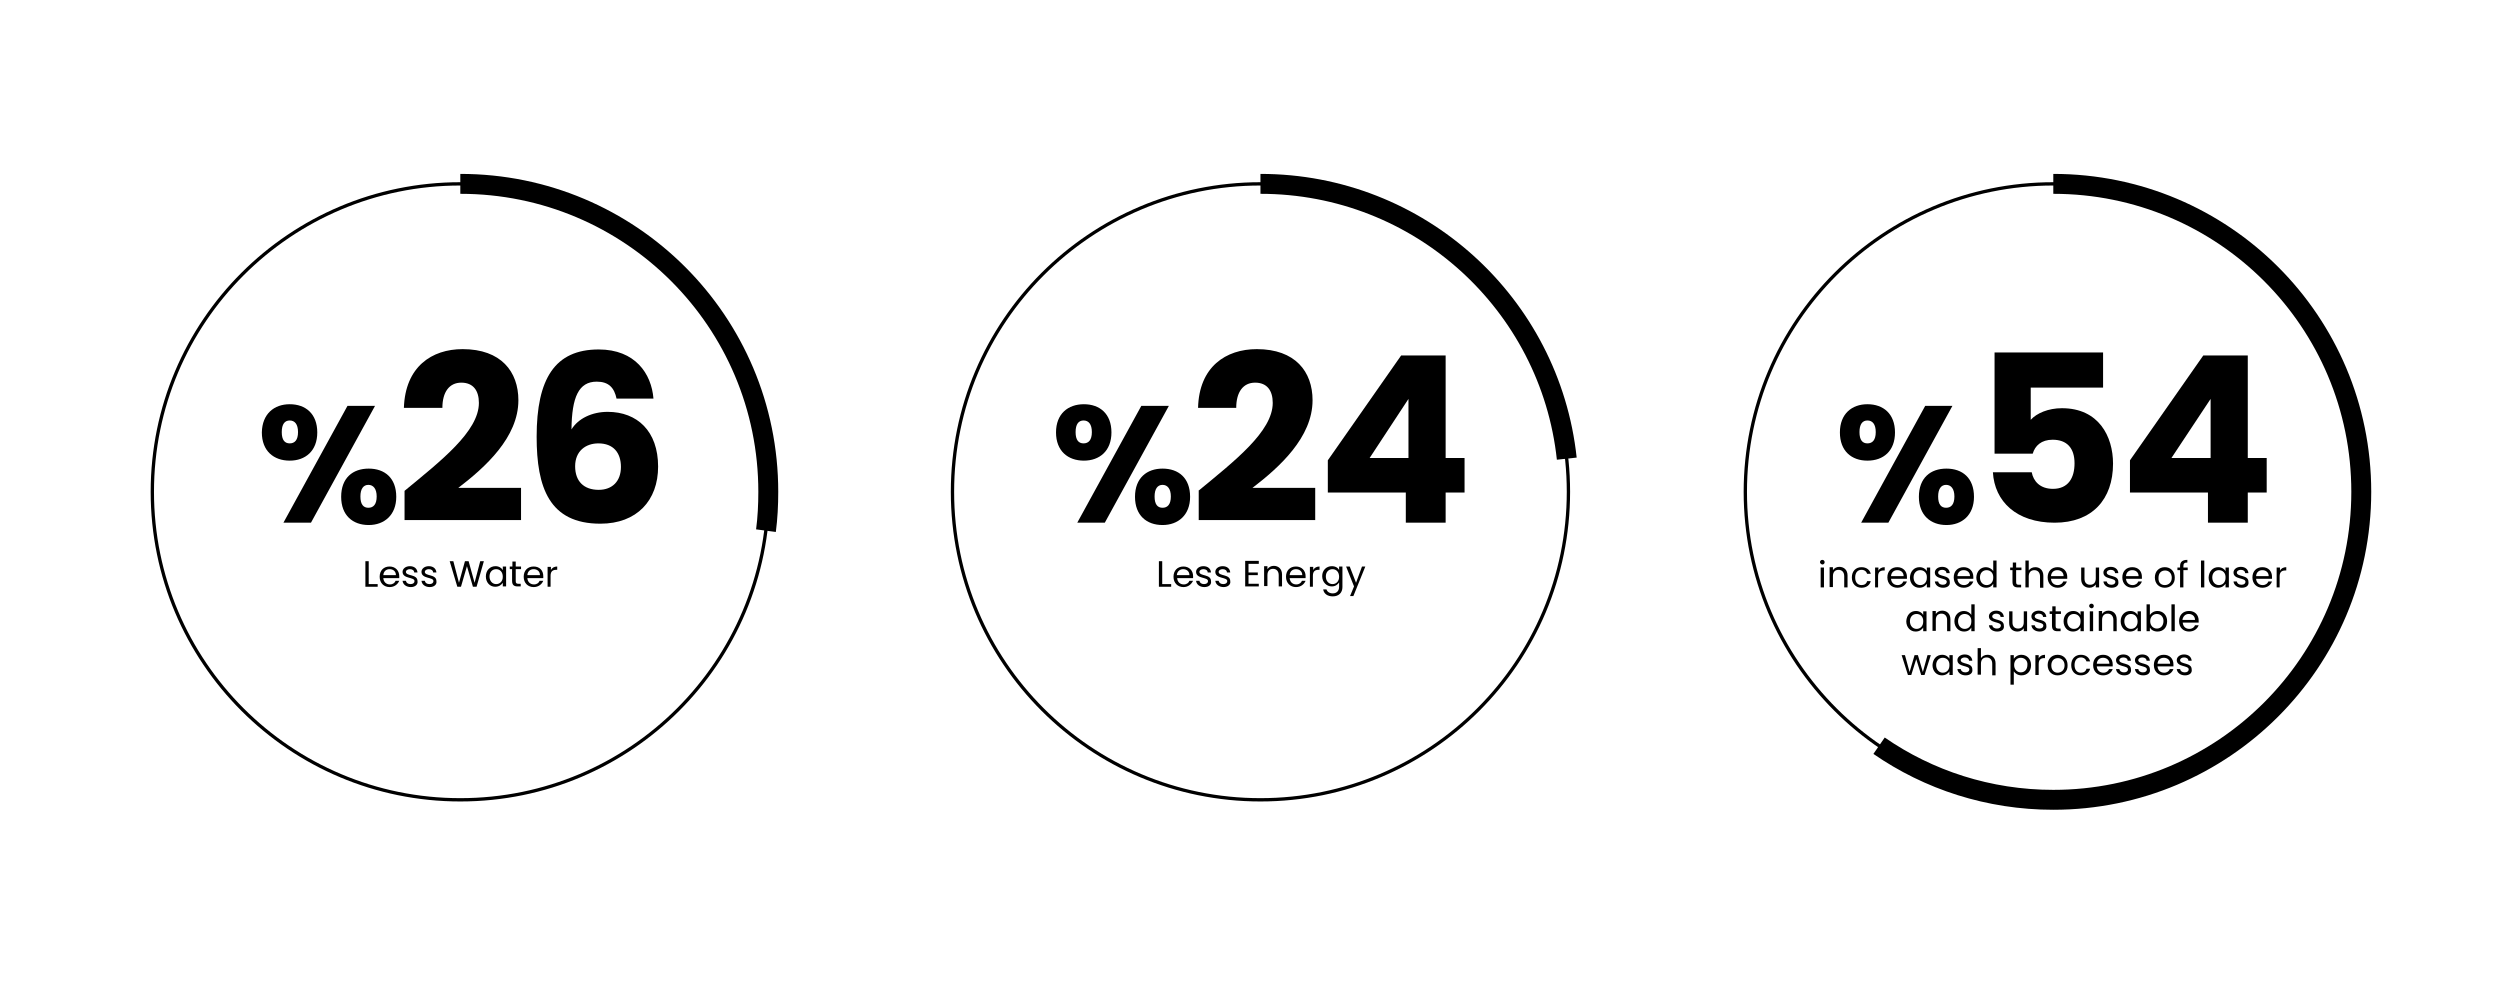 <?xml version="1.0" encoding="utf-8"?>
<!-- Generator: Adobe Illustrator 26.5.0, SVG Export Plug-In . SVG Version: 6.00 Build 0)  -->
<svg version="1.1" id="Layer_1" xmlns="http://www.w3.org/2000/svg" xmlns:xlink="http://www.w3.org/1999/xlink" x="0px" y="0px"
	 viewBox="0 0 753.3 296.3" style="enable-background:new 0 0 753.3 296.3;" xml:space="preserve">
<style type="text/css">
	.st0{fill:none;stroke:#000000;stroke-miterlimit:10;}
	.st1{fill:none;stroke:#000000;stroke-width:6;stroke-miterlimit:10;}
</style>
<g>
	<path d="M562.7,121.8c4.8,0,8.3,2.9,8.3,8.5c0,5.6-3.5,8.5-8.3,8.5c-4.8,0-8.3-2.9-8.3-8.5C554.4,124.7,558,121.8,562.7,121.8z
		 M560.3,130.2c0,2.4,0.9,3.4,2.4,3.4s2.5-1,2.5-3.4c0-2.4-1-3.5-2.5-3.5S560.3,127.8,560.3,130.2z M580.1,122.3h8.2l-19.3,35.2
		h-8.2L580.1,122.3z M586.5,141.2c4.8,0,8.3,2.8,8.3,8.5c0,5.5-3.6,8.5-8.3,8.5s-8.3-2.9-8.3-8.5C578.2,144,581.7,141.2,586.5,141.2
		z M584,149.6c0,2.4,0.9,3.4,2.4,3.4s2.5-1,2.5-3.4c0-2.3-1-3.5-2.5-3.5S584,147.3,584,149.6z"/>
	<path d="M633.7,106.3v10.5h-21.8v9.7c1.8-2,5.3-3.5,9.4-3.5c11.1,0,15.4,8.5,15.4,16.7c0,10.8-6.3,17.8-17.6,17.8
		c-11.5,0-18.1-6.4-18.6-15.2h11.7c0.5,2.7,2.5,5,6.4,5c4.6,0,6.5-3.3,6.5-7.7c0-4.6-2.3-7.1-6.6-7.1c-3.4,0-5.3,1.8-6,4.2H601
		v-30.5H633.7z"/>
	<path d="M665.3,148.4h-23.5v-9.7l22.1-31.6h13.4V138h5.7v10.4h-5.7v9.1h-12V148.4z M666.1,138v-17.8L654.3,138H666.1z"/>
</g>
<g>
	<path d="M326.6,121.8c4.8,0,8.3,2.9,8.3,8.5c0,5.6-3.6,8.5-8.3,8.5c-4.8,0-8.4-2.9-8.4-8.5C318.2,124.7,321.8,121.8,326.6,121.8z
		 M324.1,130.2c0,2.4,0.9,3.4,2.4,3.4s2.5-1,2.5-3.4c0-2.4-1-3.5-2.5-3.5S324.1,127.8,324.1,130.2z M343.9,122.3h8.3l-19.3,35.2
		h-8.3L343.9,122.3z M350.3,141.2c4.8,0,8.3,2.8,8.3,8.5c0,5.5-3.6,8.5-8.3,8.5c-4.8,0-8.3-2.9-8.3-8.5
		C342,144,345.6,141.2,350.3,141.2z M347.9,149.6c0,2.4,0.9,3.4,2.4,3.4s2.5-1,2.5-3.4c0-2.3-1-3.5-2.5-3.5S347.9,147.3,347.9,149.6
		z"/>
	<path d="M361.1,147.9c10.9-9,22.4-17.9,22.4-26.5c0-3.7-1.7-6.1-5.3-6.1c-3.6,0-5.7,2.8-5.7,7.6H361c0.3-12.4,8.4-17.7,17.7-17.7
		c11.6,0,16.8,6.8,16.8,15.4c0,11.2-10,20.2-18.1,26.4h18.9v9.7h-35.1V147.9z"/>
	<path d="M423.6,148.4h-23.5v-9.7l22.1-31.6h13.4V138h5.7v10.4h-5.7v9.1h-12V148.4z M424.4,138v-17.8L412.7,138H424.4z"/>
</g>
<g>
	<path d="M87.3,121.8c4.8,0,8.3,2.9,8.3,8.5c0,5.6-3.6,8.5-8.3,8.5c-4.8,0-8.4-2.9-8.4-8.5C79,124.7,82.6,121.8,87.3,121.8z
		 M84.9,130.2c0,2.4,0.9,3.4,2.4,3.4s2.5-1,2.5-3.4c0-2.4-1-3.5-2.5-3.5S84.9,127.8,84.9,130.2z M104.7,122.3h8.3l-19.3,35.2h-8.3
		L104.7,122.3z M111.1,141.2c4.8,0,8.3,2.8,8.3,8.5c0,5.5-3.6,8.5-8.3,8.5c-4.8,0-8.3-2.9-8.3-8.5
		C102.8,144,106.3,141.2,111.1,141.2z M108.6,149.6c0,2.4,0.9,3.4,2.4,3.4s2.5-1,2.5-3.4c0-2.3-1-3.5-2.5-3.5
		S108.6,147.3,108.6,149.6z"/>
	<path d="M121.9,147.9c10.9-9,22.4-17.9,22.4-26.5c0-3.7-1.7-6.1-5.3-6.1c-3.6,0-5.7,2.8-5.7,7.6h-11.6c0.4-12.4,8.4-17.7,17.7-17.7
		c11.6,0,16.8,6.8,16.8,15.4c0,11.2-10,20.2-18.1,26.4H157v9.7h-35.1V147.9z"/>
	<path d="M185.8,120.2c-0.7-3.4-2.4-5.2-6-5.2c-5.4,0-7.5,4.6-7.6,14.4c2-3.3,6.2-5.3,10.9-5.3c8.9,0,15.2,5.8,15.2,16.5
		c0,10.2-6.4,17.2-17.4,17.2c-15.4,0-19.2-10.9-19.2-26.2c0-17.5,5.5-26.3,18.7-26.3c11,0,15.9,7.3,16.5,14.8H185.8z M173.3,140.5
		c0,4.5,2.6,7.1,7.1,7.1c4.1,0,6.7-2.6,6.7-6.9c0-4.3-2.3-7.1-6.8-7.1C176.5,133.6,173.3,135.9,173.3,140.5z"/>
</g>
<g>
	<path d="M111.1,169.1v6.9h2.7v0.8h-3.7v-7.7H111.1z"/>
	<path d="M117.4,176.9c-1.7,0-3-1.2-3-3.1c0-1.9,1.2-3.1,3-3.1c1.7,0,2.9,1.2,2.9,2.9c0,0.2,0,0.4,0,0.6h-4.8c0.1,1.2,0.9,1.9,2,1.9
		c0.9,0,1.5-0.5,1.7-1.1h1.1C119.9,176,118.9,176.9,117.4,176.9z M115.5,173.3h3.8c0-1.2-0.9-1.8-1.9-1.8
		C116.4,171.5,115.6,172.1,115.5,173.3z"/>
	<path d="M123.8,176.9c-1.4,0-2.4-0.8-2.5-1.9h1c0.1,0.6,0.6,1,1.4,1c0.8,0,1.2-0.4,1.2-0.9c0-1.3-3.6-0.6-3.6-2.8
		c0-0.9,0.9-1.7,2.2-1.7c1.3,0,2.2,0.7,2.3,1.9h-1c0-0.6-0.5-1-1.3-1c-0.7,0-1.2,0.4-1.2,0.8c0,1.4,3.5,0.6,3.5,2.8
		C126,176.1,125.1,176.9,123.8,176.9z"/>
	<path d="M129.5,176.9c-1.4,0-2.4-0.8-2.5-1.9h1c0.1,0.6,0.6,1,1.4,1c0.8,0,1.2-0.4,1.2-0.9c0-1.3-3.6-0.6-3.6-2.8
		c0-0.9,0.9-1.7,2.2-1.7c1.3,0,2.2,0.7,2.3,1.9h-1c0-0.6-0.5-1-1.3-1c-0.7,0-1.2,0.4-1.2,0.8c0,1.4,3.5,0.6,3.5,2.8
		C131.7,176.1,130.8,176.9,129.5,176.9z"/>
	<path d="M135.5,169.1h1.1l1.7,6.5l1.8-6.5h1.1l1.8,6.5l1.7-6.5h1.1l-2.2,7.7h-1.1l-1.8-6.2l-1.8,6.2l-1.1,0L135.5,169.1z"/>
	<path d="M149.3,170.6c1.1,0,1.9,0.6,2.2,1.2v-1.1h1v6h-1v-1.1c-0.4,0.6-1.1,1.2-2.3,1.2c-1.6,0-2.8-1.3-2.8-3.1
		C146.4,171.8,147.7,170.6,149.3,170.6z M149.5,171.5c-1.1,0-2,0.8-2,2.2c0,1.4,0.9,2.3,2,2.3c1.1,0,2-0.8,2-2.2
		C151.5,172.3,150.6,171.5,149.5,171.5z"/>
	<path d="M154.4,171.5h-0.8v-0.8h0.8v-1.5h1v1.5h1.6v0.8h-1.6v3.6c0,0.6,0.2,0.8,0.8,0.8h0.7v0.8h-0.9c-1.1,0-1.7-0.4-1.7-1.7V171.5
		z"/>
	<path d="M160.8,176.9c-1.7,0-3-1.2-3-3.1c0-1.9,1.2-3.1,3-3.1c1.8,0,2.9,1.2,2.9,2.9c0,0.2,0,0.4,0,0.6h-4.8c0.1,1.2,0.9,1.9,2,1.9
		c0.9,0,1.5-0.5,1.7-1.1h1.1C163.3,176,162.3,176.9,160.8,176.9z M158.9,173.3h3.8c0-1.2-0.9-1.8-1.9-1.8
		C159.8,171.5,159,172.1,158.9,173.3z"/>
	<path d="M166,176.8h-1v-6h1v1c0.3-0.7,1-1.1,1.9-1.1v1h-0.3c-1,0-1.7,0.4-1.7,1.8V176.8z"/>
</g>
<g>
	<path d="M350.2,169.1v6.9h2.7v0.8h-3.7v-7.7H350.2z"/>
	<path d="M356.6,176.9c-1.7,0-3-1.2-3-3.1c0-1.9,1.2-3.1,3-3.1c1.7,0,2.9,1.2,2.9,2.9c0,0.2,0,0.4,0,0.6h-4.8c0.1,1.2,0.9,1.9,2,1.9
		c0.9,0,1.5-0.5,1.7-1.1h1.1C359,176,358.1,176.9,356.6,176.9z M354.6,173.3h3.8c0-1.2-0.9-1.8-1.9-1.8
		C355.6,171.5,354.7,172.1,354.6,173.3z"/>
	<path d="M362.9,176.9c-1.4,0-2.4-0.8-2.5-1.9h1c0.1,0.6,0.6,1,1.4,1c0.8,0,1.2-0.4,1.2-0.9c0-1.3-3.6-0.6-3.6-2.8
		c0-0.9,0.9-1.7,2.2-1.7c1.3,0,2.2,0.7,2.3,1.9h-1c0-0.6-0.5-1-1.3-1c-0.7,0-1.2,0.4-1.2,0.8c0,1.4,3.5,0.6,3.5,2.8
		C365.1,176.1,364.3,176.9,362.9,176.9z"/>
	<path d="M368.7,176.9c-1.4,0-2.4-0.8-2.5-1.9h1c0.1,0.6,0.6,1,1.4,1c0.8,0,1.2-0.4,1.2-0.9c0-1.3-3.6-0.6-3.6-2.8
		c0-0.9,0.9-1.7,2.2-1.7c1.3,0,2.2,0.7,2.3,1.9h-1c0-0.6-0.5-1-1.3-1c-0.7,0-1.2,0.4-1.2,0.8c0,1.4,3.5,0.6,3.5,2.8
		C370.9,176.1,370,176.9,368.7,176.9z"/>
	<path d="M379.3,169.9h-3.1v2.6h2.8v0.8h-2.8v2.6h3.1v0.8h-4.1v-7.7h4.1V169.9z"/>
	<path d="M385.3,173.3c0-1.2-0.7-1.9-1.7-1.9c-1,0-1.7,0.6-1.7,1.9v3.3h-1v-6h1v0.9c0.4-0.6,1.1-1,1.9-1c1.4,0,2.5,0.9,2.5,2.6v3.6
		h-1V173.3z"/>
	<path d="M390.5,176.9c-1.7,0-3-1.2-3-3.1c0-1.9,1.2-3.1,3-3.1c1.7,0,2.9,1.2,2.9,2.9c0,0.2,0,0.4,0,0.6h-4.8c0.1,1.2,0.9,1.9,2,1.9
		c0.9,0,1.5-0.5,1.7-1.1h1.1C393,176,392,176.9,390.5,176.9z M388.6,173.3h3.8c0-1.2-0.9-1.8-1.9-1.8
		C389.5,171.5,388.7,172.1,388.6,173.3z"/>
	<path d="M395.7,176.8h-1v-6h1v1c0.3-0.7,1-1.1,1.9-1.1v1h-0.3c-1,0-1.7,0.4-1.7,1.8V176.8z"/>
	<path d="M401.3,170.6c1.1,0,1.9,0.5,2.2,1.2v-1.1h1v6.2c0,1.7-1.1,2.8-2.9,2.8c-1.6,0-2.7-0.8-2.9-2.1h1c0.2,0.7,0.9,1.2,1.9,1.2
		c1.1,0,1.9-0.7,1.9-2v-1.3c-0.4,0.6-1.1,1.2-2.2,1.2c-1.6,0-2.9-1.3-2.9-3.1C398.4,171.8,399.7,170.6,401.3,170.6z M401.5,171.5
		c-1.1,0-2,0.8-2,2.2c0,1.4,0.9,2.3,2,2.3c1.1,0,2-0.8,2-2.2C403.5,172.3,402.6,171.5,401.5,171.5z"/>
	<path d="M410.4,170.7h1l-3.6,8.9h-1l1.2-2.9l-2.4-6h1.1l1.9,4.9L410.4,170.7z"/>
</g>
<g>
	<path d="M548.4,169.4c0-0.4,0.3-0.7,0.7-0.7c0.4,0,0.7,0.3,0.7,0.7c0,0.4-0.3,0.7-0.7,0.7C548.7,170,548.4,169.7,548.4,169.4z
		 M548.6,171h1v6h-1V171z"/>
	<path d="M555.7,173.6c0-1.2-0.7-1.9-1.7-1.9c-1,0-1.7,0.6-1.7,1.9v3.3h-1v-6h1v0.9c0.4-0.6,1.1-1,1.9-1c1.4,0,2.5,0.9,2.5,2.6v3.6
		h-1V173.6z"/>
	<path d="M560.9,170.9c1.5,0,2.5,0.8,2.8,2h-1.1c-0.2-0.7-0.8-1.2-1.7-1.2c-1.1,0-1.9,0.8-1.9,2.3c0,1.5,0.8,2.3,1.9,2.3
		c0.9,0,1.5-0.4,1.7-1.2h1.1c-0.3,1.2-1.3,2-2.8,2c-1.7,0-2.9-1.2-2.9-3.1C558,172.1,559.2,170.9,560.9,170.9z"/>
	<path d="M566,177h-1v-6h1v1c0.3-0.7,1-1.1,1.9-1.1v1h-0.3c-1,0-1.7,0.4-1.7,1.8V177z"/>
	<path d="M571.7,177.1c-1.7,0-3-1.2-3-3.1c0-1.9,1.2-3.1,3-3.1c1.7,0,2.9,1.2,2.9,2.9c0,0.2,0,0.4,0,0.6h-4.8c0.1,1.2,0.9,1.9,2,1.9
		c0.9,0,1.5-0.5,1.7-1.1h1.1C574.2,176.3,573.2,177.1,571.7,177.1z M569.8,173.6h3.8c0-1.2-0.9-1.8-1.9-1.8
		C570.7,171.8,569.9,172.4,569.8,173.6z"/>
	<path d="M578.4,170.9c1.1,0,1.9,0.6,2.2,1.2V171h1v6h-1v-1.1c-0.4,0.6-1.1,1.2-2.3,1.2c-1.6,0-2.8-1.3-2.8-3.1
		C575.6,172.1,576.8,170.9,578.4,170.9z M578.6,171.8c-1.1,0-2,0.8-2,2.2c0,1.4,0.9,2.3,2,2.3c1.1,0,2-0.8,2-2.2
		C580.7,172.6,579.7,171.8,578.6,171.8z"/>
	<path d="M585.5,177.1c-1.4,0-2.4-0.8-2.5-1.9h1c0.1,0.6,0.6,1,1.4,1c0.8,0,1.2-0.4,1.2-0.9c0-1.3-3.6-0.6-3.6-2.8
		c0-0.9,0.9-1.7,2.2-1.7c1.3,0,2.2,0.7,2.3,1.9h-1c0-0.6-0.5-1-1.3-1c-0.7,0-1.2,0.4-1.2,0.8c0,1.4,3.5,0.6,3.5,2.8
		C587.7,176.4,586.8,177.1,585.5,177.1z"/>
	<path d="M591.7,177.1c-1.7,0-3-1.2-3-3.1c0-1.9,1.2-3.1,3-3.1c1.7,0,2.9,1.2,2.9,2.9c0,0.2,0,0.4,0,0.6h-4.8c0.1,1.2,0.9,1.9,2,1.9
		c0.9,0,1.5-0.5,1.7-1.1h1.1C594.2,176.3,593.2,177.1,591.7,177.1z M589.8,173.6h3.8c0-1.2-0.9-1.8-1.9-1.8
		C590.7,171.8,589.9,172.4,589.8,173.6z"/>
	<path d="M598.4,170.9c0.9,0,1.8,0.5,2.2,1.2v-3.2h1v8.1h-1v-1.1c-0.4,0.7-1.1,1.2-2.2,1.2c-1.6,0-2.9-1.3-2.9-3.1
		C595.6,172.1,596.8,170.9,598.4,170.9z M598.6,171.8c-1.1,0-2,0.8-2,2.2c0,1.4,0.9,2.3,2,2.3c1.1,0,2-0.8,2-2.2
		C600.7,172.6,599.7,171.8,598.6,171.8z"/>
	<path d="M606.5,171.8h-0.8V171h0.8v-1.5h1v1.5h1.6v0.8h-1.6v3.6c0,0.6,0.2,0.8,0.8,0.8h0.7v0.8h-0.9c-1.1,0-1.7-0.4-1.7-1.7V171.8z
		"/>
	<path d="M610.3,168.9h1v3c0.4-0.6,1.1-1,2-1c1.3,0,2.4,0.9,2.4,2.6v3.6h-1v-3.4c0-1.2-0.7-1.9-1.7-1.9c-1,0-1.7,0.6-1.7,1.9v3.3h-1
		V168.9z"/>
	<path d="M620,177.1c-1.7,0-3-1.2-3-3.1c0-1.9,1.2-3.1,3-3.1c1.7,0,2.9,1.2,2.9,2.9c0,0.2,0,0.4,0,0.6H618c0.1,1.2,0.9,1.9,2,1.9
		c0.9,0,1.5-0.5,1.7-1.1h1.1C622.4,176.3,621.5,177.1,620,177.1z M618,173.6h3.8c0-1.2-0.9-1.8-1.9-1.8
		C618.9,171.8,618.1,172.4,618,173.6z"/>
	<path d="M632.5,177h-1v-0.9c-0.4,0.6-1.1,1-1.9,1c-1.4,0-2.5-0.9-2.5-2.6V171h1v3.4c0,1.2,0.7,1.8,1.7,1.8c1,0,1.7-0.6,1.7-1.9V171
		h1V177z"/>
	<path d="M636.3,177.1c-1.4,0-2.4-0.8-2.5-1.9h1c0.1,0.6,0.6,1,1.4,1c0.8,0,1.2-0.4,1.2-0.9c0-1.3-3.6-0.6-3.6-2.8
		c0-0.9,0.9-1.7,2.2-1.7c1.3,0,2.2,0.7,2.3,1.9h-1c0-0.6-0.5-1-1.3-1c-0.7,0-1.2,0.4-1.2,0.8c0,1.4,3.5,0.6,3.5,2.8
		C638.5,176.4,637.6,177.1,636.3,177.1z"/>
	<path d="M642.5,177.1c-1.7,0-3-1.2-3-3.1c0-1.9,1.2-3.1,3-3.1c1.8,0,2.9,1.2,2.9,2.9c0,0.2,0,0.4,0,0.6h-4.8c0.1,1.2,0.9,1.9,2,1.9
		c0.9,0,1.5-0.5,1.7-1.1h1.1C645,176.3,644,177.1,642.5,177.1z M640.6,173.6h3.8c0-1.2-0.9-1.8-1.9-1.8
		C641.5,171.8,640.7,172.4,640.6,173.6z"/>
	<path d="M652.3,177.1c-1.7,0-3-1.2-3-3.1c0-1.9,1.3-3.1,3-3.1c1.7,0,3,1.2,3,3.1C655.4,175.9,654,177.1,652.3,177.1z M652.3,176.3
		c1,0,2.1-0.7,2.1-2.2c0-1.5-1-2.2-2-2.2c-1.1,0-2,0.7-2,2.2C650.3,175.6,651.2,176.3,652.3,176.3z"/>
	<path d="M656.9,171.8h-0.8V171h0.8v-0.4c0-1.3,0.7-1.9,2.2-1.9v0.8c-0.9,0-1.2,0.3-1.2,1.1v0.4h1.3v0.8h-1.3v5.2h-1V171.8z"/>
	<path d="M663.2,168.9h1v8.1h-1V168.9z"/>
	<path d="M668.4,170.9c1.1,0,1.9,0.6,2.2,1.2V171h1v6h-1v-1.1c-0.4,0.6-1.1,1.2-2.3,1.2c-1.6,0-2.8-1.3-2.8-3.1
		C665.6,172.1,666.8,170.9,668.4,170.9z M668.6,171.8c-1.1,0-2,0.8-2,2.2c0,1.4,0.9,2.3,2,2.3c1.1,0,2-0.8,2-2.2
		C670.7,172.6,669.7,171.8,668.6,171.8z"/>
	<path d="M675.5,177.1c-1.4,0-2.4-0.8-2.5-1.9h1c0.1,0.6,0.6,1,1.4,1c0.8,0,1.2-0.4,1.2-0.9c0-1.3-3.6-0.6-3.6-2.8
		c0-0.9,0.9-1.7,2.2-1.7c1.3,0,2.2,0.7,2.3,1.9h-1c0-0.6-0.5-1-1.3-1c-0.7,0-1.2,0.4-1.2,0.8c0,1.4,3.5,0.6,3.5,2.8
		C677.7,176.4,676.9,177.1,675.5,177.1z"/>
	<path d="M681.7,177.1c-1.7,0-3-1.2-3-3.1c0-1.9,1.2-3.1,3-3.1c1.8,0,2.9,1.2,2.9,2.9c0,0.2,0,0.4,0,0.6h-4.8c0.1,1.2,0.9,1.9,2,1.9
		c0.9,0,1.5-0.5,1.7-1.1h1.1C684.2,176.3,683.2,177.1,681.7,177.1z M679.8,173.6h3.8c0-1.2-0.9-1.8-1.9-1.8
		C680.7,171.8,679.9,172.4,679.8,173.6z"/>
	<path d="M687,177h-1v-6h1v1c0.3-0.7,1-1.1,1.9-1.1v1h-0.3c-1,0-1.7,0.4-1.7,1.8V177z"/>
	<path d="M577.3,184.1c1.1,0,1.9,0.6,2.2,1.2v-1.1h1v6h-1v-1.1c-0.4,0.6-1.1,1.2-2.3,1.2c-1.6,0-2.8-1.3-2.8-3.1
		C574.5,185.3,575.7,184.1,577.3,184.1z M577.5,185c-1.1,0-2,0.8-2,2.2c0,1.4,0.9,2.3,2,2.3c1.1,0,2-0.8,2-2.2
		C579.6,185.8,578.6,185,577.5,185z"/>
	<path d="M586.7,186.8c0-1.2-0.7-1.9-1.7-1.9c-1,0-1.7,0.6-1.7,1.9v3.3h-1v-6h1v0.9c0.4-0.6,1.1-1,1.9-1c1.4,0,2.5,0.9,2.5,2.6v3.6
		h-1V186.8z"/>
	<path d="M591.8,184.1c0.9,0,1.8,0.5,2.2,1.2v-3.2h1v8.1h-1v-1.1c-0.4,0.7-1.1,1.2-2.2,1.2c-1.6,0-2.9-1.3-2.9-3.1
		C588.9,185.3,590.2,184.1,591.8,184.1z M592,185c-1.1,0-2,0.8-2,2.2c0,1.4,0.9,2.3,2,2.3s2-0.8,2-2.2
		C594.1,185.8,593.1,185,592,185z"/>
	<path d="M601.8,190.3c-1.4,0-2.4-0.8-2.5-1.9h1c0.1,0.6,0.6,1,1.4,1c0.8,0,1.2-0.4,1.2-0.9c0-1.3-3.6-0.6-3.6-2.8
		c0-0.9,0.9-1.7,2.2-1.7c1.3,0,2.2,0.7,2.3,1.9h-1c0-0.6-0.5-1-1.3-1c-0.7,0-1.2,0.4-1.2,0.8c0,1.4,3.5,0.6,3.5,2.8
		C604,189.6,603.2,190.3,601.8,190.3z"/>
	<path d="M610.8,190.2h-1v-0.9c-0.4,0.6-1.1,1-1.9,1c-1.4,0-2.5-0.9-2.5-2.6v-3.5h1v3.4c0,1.2,0.7,1.8,1.7,1.8c1,0,1.7-0.6,1.7-1.9
		v-3.3h1V190.2z"/>
	<path d="M614.6,190.3c-1.4,0-2.4-0.8-2.5-1.9h1c0.1,0.6,0.6,1,1.4,1c0.8,0,1.2-0.4,1.2-0.9c0-1.3-3.6-0.6-3.6-2.8
		c0-0.9,0.9-1.7,2.2-1.7c1.3,0,2.2,0.7,2.3,1.9h-1c0-0.6-0.5-1-1.3-1c-0.7,0-1.2,0.4-1.2,0.8c0,1.4,3.5,0.6,3.5,2.8
		C616.8,189.6,615.9,190.3,614.6,190.3z"/>
	<path d="M618.4,185h-0.8v-0.8h0.8v-1.5h1v1.5h1.6v0.8h-1.6v3.6c0,0.6,0.2,0.8,0.8,0.8h0.7v0.8h-0.9c-1.1,0-1.7-0.4-1.7-1.7V185z"/>
	<path d="M624.7,184.1c1.1,0,1.9,0.6,2.2,1.2v-1.1h1v6h-1v-1.1c-0.4,0.6-1.1,1.2-2.3,1.2c-1.6,0-2.8-1.3-2.8-3.1
		C621.8,185.3,623.1,184.1,624.7,184.1z M624.9,185c-1.1,0-2,0.8-2,2.2c0,1.4,0.9,2.3,2,2.3c1.1,0,2-0.8,2-2.2
		C627,185.8,626,185,624.9,185z"/>
	<path d="M629.5,182.6c0-0.4,0.3-0.7,0.7-0.7c0.4,0,0.7,0.3,0.7,0.7c0,0.4-0.3,0.7-0.7,0.7C629.8,183.2,629.5,182.9,629.5,182.6z
		 M629.7,184.2h1v6h-1V184.2z"/>
	<path d="M636.8,186.8c0-1.2-0.7-1.9-1.7-1.9c-1,0-1.7,0.6-1.7,1.9v3.3h-1v-6h1v0.9c0.4-0.6,1.1-1,1.9-1c1.4,0,2.5,0.9,2.5,2.6v3.6
		h-1V186.8z"/>
	<path d="M641.9,184.1c1.1,0,1.9,0.6,2.2,1.2v-1.1h1v6h-1v-1.1c-0.4,0.6-1.1,1.2-2.3,1.2c-1.6,0-2.8-1.3-2.8-3.1
		C639,185.3,640.3,184.1,641.9,184.1z M642.1,185c-1.1,0-2,0.8-2,2.2c0,1.4,0.9,2.3,2,2.3c1.1,0,2-0.8,2-2.2
		C644.1,185.8,643.2,185,642.1,185z"/>
	<path d="M650.1,184.1c1.6,0,2.9,1.2,2.9,3.1c0,1.9-1.2,3.1-2.9,3.1c-1.1,0-1.9-0.5-2.3-1.2v1.1h-1v-8.1h1v3.2
		C648.2,184.7,649,184.1,650.1,184.1z M649.9,185c-1.1,0-2,0.8-2,2.2c0,1.4,1,2.2,2,2.2c1.1,0,2-0.8,2-2.3
		C651.9,185.8,651,185,649.9,185z"/>
	<path d="M654.3,182.1h1v8.1h-1V182.1z"/>
	<path d="M659.6,190.3c-1.7,0-3-1.2-3-3.1c0-1.9,1.2-3.1,3-3.1c1.8,0,2.9,1.2,2.9,2.9c0,0.2,0,0.4,0,0.6h-4.8c0.1,1.2,0.9,1.9,2,1.9
		c0.9,0,1.5-0.5,1.7-1.1h1.1C662.1,189.5,661.1,190.3,659.6,190.3z M657.6,186.8h3.8c0-1.2-0.9-1.8-1.9-1.8
		C658.6,185,657.8,185.6,657.6,186.8z"/>
	<path d="M573,197.4h1l1.4,5.1l1.5-5.1h1l1.5,5.1l1.4-5.1h1l-1.9,6h-1l-1.5-4.8l-1.5,4.8h-1L573,197.4z"/>
	<path d="M585.2,197.3c1.1,0,1.9,0.6,2.2,1.2v-1.1h1v6h-1v-1.1c-0.4,0.6-1.1,1.2-2.3,1.2c-1.6,0-2.8-1.3-2.8-3.1
		C582.4,198.5,583.6,197.3,585.2,197.3z M585.4,198.2c-1.1,0-2,0.8-2,2.2c0,1.4,0.9,2.3,2,2.3s2-0.8,2-2.2
		C587.5,199,586.5,198.2,585.4,198.2z"/>
	<path d="M592.3,203.5c-1.4,0-2.4-0.8-2.5-1.9h1c0.1,0.6,0.6,1,1.4,1c0.8,0,1.2-0.4,1.2-0.9c0-1.3-3.6-0.6-3.6-2.8
		c0-0.9,0.9-1.7,2.2-1.7c1.3,0,2.2,0.7,2.3,1.9h-1c0-0.6-0.5-1-1.3-1c-0.7,0-1.2,0.4-1.2,0.8c0,1.4,3.5,0.6,3.5,2.8
		C594.5,202.8,593.6,203.5,592.3,203.5z"/>
	<path d="M595.9,195.3h1v3c0.4-0.6,1.1-1,2-1c1.3,0,2.4,0.9,2.4,2.6v3.6h-1V200c0-1.2-0.7-1.9-1.7-1.9c-1,0-1.7,0.6-1.7,1.9v3.3h-1
		V195.3z"/>
	<path d="M609.1,197.3c1.6,0,2.9,1.2,2.9,3.1c0,1.9-1.2,3.1-2.9,3.1c-1.1,0-1.9-0.6-2.3-1.2v4h-1v-8.9h1v1.1
		C607.2,197.9,608,197.3,609.1,197.3z M608.9,198.2c-1.1,0-2,0.8-2,2.2c0,1.4,1,2.2,2,2.2c1.1,0,2-0.8,2-2.3
		C611,199,610,198.2,608.9,198.2z"/>
	<path d="M614.3,203.4h-1v-6h1v1c0.3-0.7,1-1.1,1.9-1.1v1H616c-1,0-1.7,0.4-1.7,1.8V203.4z"/>
	<path d="M620,203.5c-1.7,0-3-1.2-3-3.1c0-1.9,1.3-3.1,3-3.1c1.7,0,3,1.2,3,3.1C623.1,202.3,621.8,203.5,620,203.5z M620,202.7
		c1,0,2.1-0.7,2.1-2.2c0-1.5-1-2.2-2-2.2c-1.1,0-2,0.7-2,2.2C618.1,202,619,202.7,620,202.7z"/>
	<path d="M627,197.3c1.5,0,2.5,0.8,2.8,2h-1.1c-0.2-0.7-0.8-1.2-1.7-1.2c-1.1,0-1.9,0.8-1.9,2.3c0,1.5,0.8,2.3,1.9,2.3
		c0.9,0,1.5-0.4,1.7-1.2h1.1c-0.3,1.2-1.3,2-2.8,2c-1.7,0-2.9-1.2-2.9-3.1C624.1,198.5,625.3,197.3,627,197.3z"/>
	<path d="M633.7,203.5c-1.7,0-3-1.2-3-3.1c0-1.9,1.2-3.1,3-3.1c1.8,0,2.9,1.2,2.9,2.9c0,0.2,0,0.4,0,0.6h-4.8c0.1,1.2,0.9,1.9,2,1.9
		c0.9,0,1.5-0.5,1.7-1.1h1.1C636.2,202.7,635.2,203.5,633.7,203.5z M631.8,200h3.8c0-1.2-0.9-1.8-1.9-1.8
		C632.7,198.2,631.9,198.8,631.8,200z"/>
	<path d="M640.1,203.5c-1.4,0-2.4-0.8-2.5-1.9h1c0.1,0.6,0.6,1,1.4,1c0.8,0,1.2-0.4,1.2-0.9c0-1.3-3.6-0.6-3.6-2.8
		c0-0.9,0.9-1.7,2.2-1.7c1.3,0,2.2,0.7,2.3,1.9h-1c0-0.6-0.5-1-1.3-1c-0.7,0-1.2,0.4-1.2,0.8c0,1.4,3.5,0.6,3.5,2.8
		C642.3,202.8,641.4,203.5,640.1,203.5z"/>
	<path d="M645.8,203.5c-1.4,0-2.4-0.8-2.5-1.9h1c0.1,0.6,0.6,1,1.4,1c0.8,0,1.2-0.4,1.2-0.9c0-1.3-3.6-0.6-3.6-2.8
		c0-0.9,0.9-1.7,2.2-1.7c1.3,0,2.2,0.7,2.3,1.9h-1c0-0.6-0.5-1-1.3-1c-0.7,0-1.2,0.4-1.2,0.8c0,1.4,3.5,0.6,3.5,2.8
		C648,202.8,647.2,203.5,645.8,203.5z"/>
	<path d="M652,203.5c-1.7,0-3-1.2-3-3.1c0-1.9,1.2-3.1,3-3.1c1.8,0,2.9,1.2,2.9,2.9c0,0.2,0,0.4,0,0.6h-4.8c0.1,1.2,0.9,1.9,2,1.9
		c0.9,0,1.5-0.5,1.7-1.1h1.1C654.5,202.7,653.5,203.5,652,203.5z M650.1,200h3.8c0-1.2-0.9-1.8-1.9-1.8
		C651,198.2,650.2,198.8,650.1,200z"/>
	<path d="M658.4,203.5c-1.4,0-2.4-0.8-2.5-1.9h1c0.1,0.6,0.6,1,1.4,1c0.8,0,1.2-0.4,1.2-0.9c0-1.3-3.6-0.6-3.6-2.8
		c0-0.9,0.9-1.7,2.2-1.7c1.3,0,2.2,0.7,2.3,1.9h-1c0-0.6-0.5-1-1.3-1c-0.7,0-1.2,0.4-1.2,0.8c0,1.4,3.5,0.6,3.5,2.8
		C660.6,202.8,659.7,203.5,658.4,203.5z"/>
</g>
<circle class="st0" cx="138.7" cy="148.2" r="92.8"/>
<path class="st1" d="M138.7,55.4c51.3,0,92.8,41.5,92.8,92.8c0,4-0.2,7.9-0.7,11.7"/>
<path class="st1" d="M226.7,159.9"/>
<circle class="st0" cx="379.8" cy="148.2" r="92.8"/>
<path class="st1" d="M379.8,55.4c47.9,0,87.3,36.2,92.3,82.8"/>
<path class="st1" d="M472.6,148.2"/>
<circle class="st0" cx="618.7" cy="148.2" r="92.8"/>
<path class="st1" d="M618.7,55.4c51.3,0,92.8,41.5,92.8,92.8S669.9,241,618.7,241c-19.5,0-37.6-6-52.5-16.3"/>
</svg>
